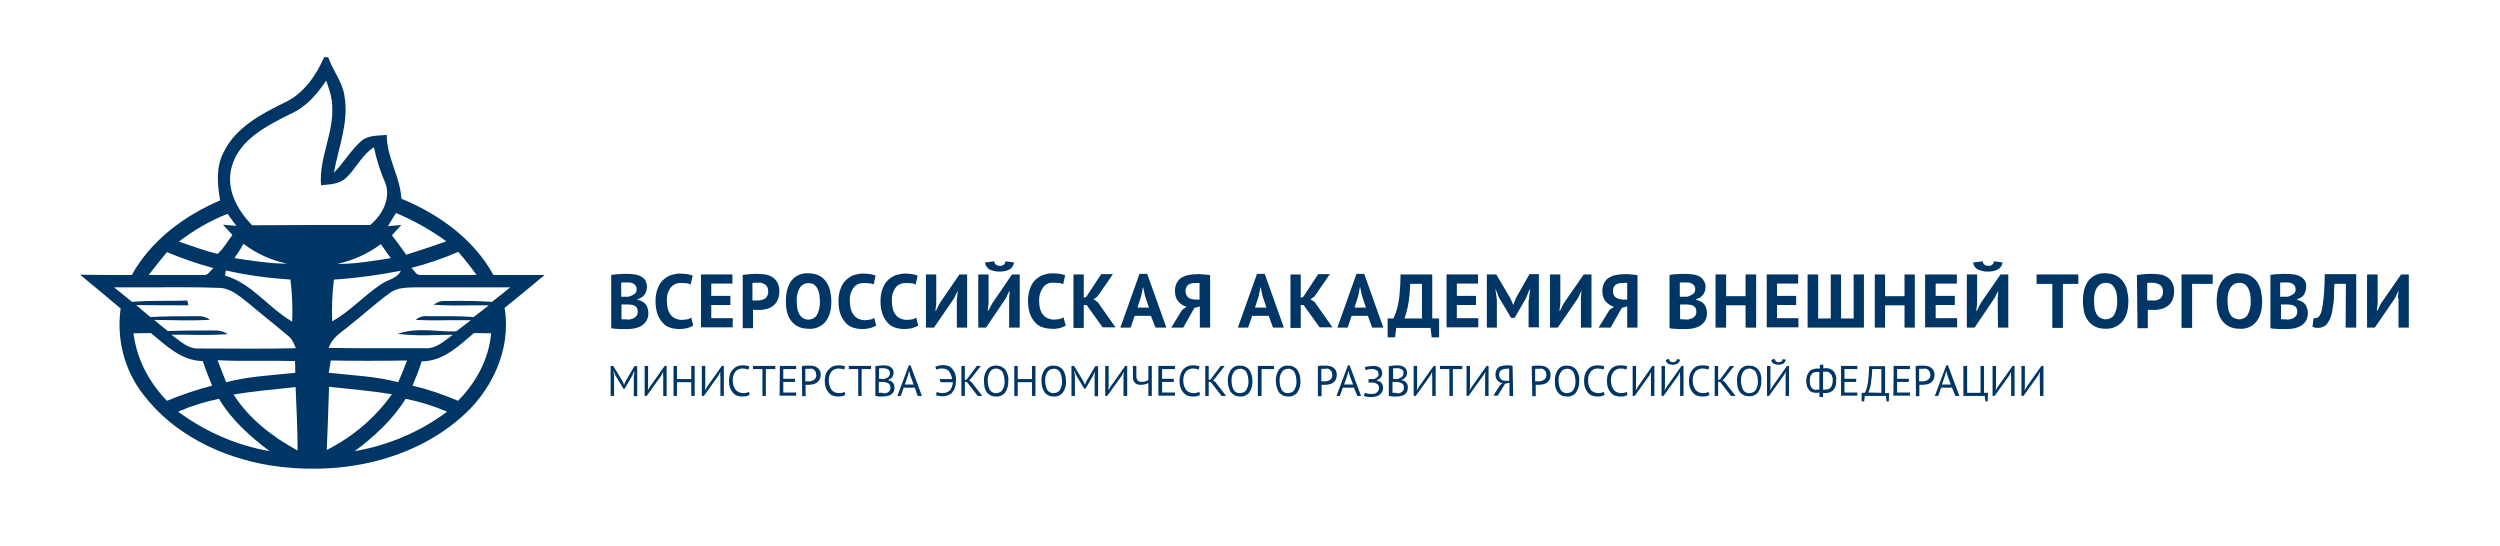 <?xml version="1.0" encoding="UTF-8"?> <!-- Generator: Adobe Illustrator 25.0.0, SVG Export Plug-In . SVG Version: 6.00 Build 0) --> <svg xmlns="http://www.w3.org/2000/svg" xmlns:xlink="http://www.w3.org/1999/xlink" id="Layer_1" x="0px" y="0px" viewBox="0 0 874.5 191" style="enable-background:new 0 0 874.5 191;" xml:space="preserve"> <style type="text/css"> .st0{fill:#003665;} </style> <path class="st0" d="M62.3,144c4.6-2,9.4-3.5,14.3-4.5c4.4,7.4,10.9,13.2,17.7,18.3C82.7,155.8,71.8,151,62.3,144 M141.9,139.5 c5,1,9.8,2.5,14.5,4.5c-9.5,7.1-20.6,11.8-32.3,13.8C130.9,152.7,137.4,146.8,141.9,139.5 M115.1,135.3c7.3,0.8,14.7,1.4,22,2.6 c-5.9,8.3-13.7,14.9-22.8,19.5C114.6,150.1,114.9,142.7,115.1,135.3 M81.7,138c7.2-1.2,14.5-1.8,21.7-2.6c0.3,7.4,0.7,14.8,0.7,22.2 C95.3,152.8,87.1,146.5,81.7,138 M142.4,126.1c-1,2.6-2,5.1-3.1,7.6c-7.9-2.1-16.2-2.4-24.3-3.3c0.2-1.1,0.5-3.2,0.7-4.3 c4.4,0.1,8.7,0.1,13.1,0.1C133.4,126.2,137.9,126.2,142.4,126.1 M76.1,126c5.1,0.3,10.2,0.2,15.3,0.2c3.9,0,7.9,0,11.8,0.1 c0,1.4,0.1,2.8,0.1,4.1c-8.1,0.9-16.3,1.2-24.2,3.3C78.1,131.2,77.1,128.6,76.1,126 M46.7,116.6l6.1-0.1c5.3,4.4,10.7,9.7,18.1,9.8 c1,2.9,2.1,5.7,3.3,8.6c-5.4,1.4-10.7,3.2-15.8,5.3C52.2,133.8,47.8,125.6,46.7,116.6 M144.3,134.9c1.2-2.8,2.3-5.6,3.2-8.5 c7.5,0,13-5.4,18.3-9.9l6,0.1c-0.8,9-5.3,17.3-11.6,23.6C155.1,138,149.8,136.2,144.3,134.9 M115,121.7c1.2-3.8,4.8-5.7,7.6-8.1 c4.6-3.6,8.9-7.6,13.6-11c2.8-2.2,6.5-2,9.8-2.1c5.8,0,11.7,0,17.5,0c5,0,10,0,15,0c-2.1,1.7-4.2,3.4-6.4,5.1 c-5.4-0.4-10.9-0.4-16.4-0.3c-1.5-0.1-2.9,0.4-4,1.3c4.3,0.3,8.6,0.3,12.9,0.2c2.1,0,4.3,0,6.4,0c-1.8,1.4-3.5,2.7-5.3,4.1 c-5.4-0.4-10.7-0.3-16.1-0.3c-1.5-0.2-3.1,0.3-4.2,1.3c4.1,0.2,8.3,0.2,12.4,0.1c2.3,0,4.6,0,6.9,0c-1.7,1.3-3.4,2.6-5.1,3.9 c-2.2,0.1-4.5,0-6.7-0.2c-4.7-0.3-9.4-0.5-13.8,1.1c4.4,0.5,8.9,0.6,13.3,0.4c2,0,4-0.1,6-0.1c-3,2.2-6,5.1-10,4.7h-10 c-3,0-5.9,0-8.9,0C124.7,121.8,119.9,121.8,115,121.7 M54.9,100.5c7.2,0,14.4-0.1,21.6,0.2c4.2,0,7.4,3,10.6,5.5 c4.5,3.8,9.1,7.4,13.6,11.2c1.5,1.1,2.1,2.8,2.8,4.4c-11.2,0.3-22.5,0.1-33.8,0.1c-3.9,0.3-6.8-2.7-9.7-4.8c1.9,0,3.9,0,5.8,0 c4.6,0.1,9.3,0.1,13.9-0.2c-1.5-1-3.2-1.4-5-1.3c-5.3,0-10.7,0-16,0.2l-4.8-3.9c6.5,0.1,13,0.3,19.5,0c-1.1-0.9-2.4-1.3-3.7-1.3 c-5.7,0-11.4,0-17.1,0.3l-5-4.2c6.1,0.1,12.2,0.1,18.3,0.1c-0.1-0.4-0.3-1.3-0.4-1.7c-6.4,0.3-12.9-0.1-19.3,0.5 c-2.1-1.7-4.2-3.4-6.3-5.1c2.3,0,4.5,0,6.8,0C49.5,100.5,52.2,100.5,54.9,100.5 M116.8,97.8c7.9-0.5,15.7-1.6,23.4-3.1 c-1.2,2.8-4.7,3.1-7,4.8c-5.9,3.9-10.7,9.4-17,12.9C116,107.6,116.2,102.7,116.8,97.8 M78.7,96.4c0.1-0.4,0.2-1.3,0.3-1.8 c7.4,1.7,15,2.7,22.6,3.2c0.6,4.9,0.8,9.8,0.6,14.7C93.9,107.7,88.1,99.1,78.7,96.4 M143.9,93.7c5.6-1.4,11.1-3.3,16.4-5.6 c2.3,2.6,4.4,5.3,6.4,8.1c-2.8,0-5.6,0-8.4,0c-3.7,0-7.4,0-11,0h-0.3C145.5,96.2,144.9,94.6,143.9,93.7 M52,96.2 c2.1-2.7,4.2-5.4,6.4-8c5.3,2.2,10.8,4.1,16.3,5.6c-1.2,0.8-1.9,2.7-3.6,2.4c-1.9,0-3.8,0-5.7,0C61,96.2,56.5,96.2,52,96.2 M118,92.3c5.5-1.2,10.7-3.5,15.2-6.9c1.2,1.6,2.3,3.3,3.5,4.9c-5.9,0.9-11.9,2-17.9,2H118 M82,90.3c1.1-1.6,2.2-3.3,3.2-5 c4.5,3.4,9.7,5.8,15.2,6.9H99C93.3,92.1,87.6,91.1,82,90.3 M62.6,84.5c5.2-4,10.9-7.3,17-9.7c1,1.4,2,2.8,3.1,4.2 c-1.2-0.1-3.5-0.3-4.7-0.4c0.8,0.9,2.5,2.7,3.3,3.6c-1.7,2.2-3.1,4.8-5.2,6.6C71.4,87.7,67,86,62.6,84.5 M138.5,74.5 c6.2,2.6,12.1,5.9,17.6,9.9c-4.6,1.7-9.3,3.2-14,4.7c-1.6-2.3-3.3-4.6-5-6.8l3.3-3.6l-4.7,0.4L138.5,74.5 M88.2,78.8 c-5.2-5.3-9.4-12.9-7.1-20.6c2.7-9.5,12.3-14.2,20.4-18.3c5.4-2.3,9.4-6.9,12.6-11.7c1,2.9,2.1,5.9,2.1,9c0.6,9.4-4.7,18.1-3.9,27.6 c3.2-0.3,6.8-0.4,9.1-2.9c3.3-3.3,5.3-7.8,9.4-10.4c0.9,4.4,2.3,8.7,4.1,12.8c1.8,5.4-1.3,11-5.4,14.4c-6.5,0-13,0-19.6,0L88.2,78.8 M113.4,20c-2.9,6.5-7.2,12.8-13.9,15.9c-8.2,4-17,8.7-21.2,17.2c-2.8,5.2-2.3,11.4-1.3,17c-12.6,5.4-24.2,14-30.9,26.1 c-6,0-12.1,0-18.1-0.1c4.7,3.9,9.5,7.8,14.2,11.8c-1.5,10.7,1.3,21.7,8,30.2C60.8,152,77.5,160,94.5,162.8 c22.9,3.6,48.1-0.9,66.1-16.2c11.2-9.3,18.4-24.2,15.9-38.9c4.7-3.8,9.4-7.6,14-11.5c-6,0-11.9,0-17.9,0 c-6.9-12.6-19.1-21.3-32.2-26.7c-0.4-7.8-5.2-14.5-5.1-22.3c-3,0.3-6.5,0-8.9,2.1c-3.7,3.2-6.1,7.6-9.6,11.1 c1.6-8.9,5.3-17.7,3.7-26.8c-0.7-5-4.1-8.9-5.7-13.6L113.4,20z"></path> <path class="st0" d="M226.3,100.3c0,0.5-0.1,0.9-0.2,1.4c-0.1,0.5-0.3,0.9-0.6,1.3c-0.3,0.4-0.6,0.7-1,1c-0.5,0.3-1,0.5-1.5,0.7v0.2 c0.5,0.1,1,0.2,1.5,0.5c0.5,0.2,0.9,0.5,1.2,0.9c0.4,0.4,0.7,0.9,0.8,1.4c0.2,0.6,0.3,1.2,0.3,1.9c0,0.9-0.2,1.7-0.6,2.5 c-0.4,0.7-1,1.3-1.6,1.7c-0.7,0.5-1.5,0.8-2.3,1c-0.9,0.2-1.8,0.3-2.7,0.3h-1.2c-0.5,0-1,0-1.5,0l-1.6-0.1c-0.5,0-1-0.1-1.5-0.2 V96.2c0.3-0.1,0.7-0.1,1.2-0.2s0.9-0.1,1.4-0.1l1.5-0.1h1.6c0.9,0,1.7,0.1,2.5,0.2c0.8,0.1,1.5,0.3,2.2,0.7c0.6,0.3,1.2,0.8,1.6,1.4 C226.1,98.8,226.3,99.6,226.3,100.3z M218.5,103.8h0.9c0.3,0,0.5,0,0.8-0.1c0.6-0.2,1.2-0.5,1.8-0.9c0.5-0.4,0.8-1,0.7-1.7 c0-0.4-0.1-0.8-0.3-1.1c-0.2-0.3-0.4-0.5-0.7-0.7c-0.3-0.2-0.6-0.3-1-0.4c-0.4-0.1-0.8-0.1-1.2-0.1h-1.3c-0.4,0-0.7,0-0.9,0.1v4.9 L218.5,103.8z M219.6,111.8c0.4,0,0.9-0.1,1.3-0.2c0.4-0.1,0.8-0.3,1.1-0.5c0.3-0.2,0.6-0.5,0.8-0.8c0.2-0.4,0.3-0.8,0.3-1.2 c0-0.5-0.1-1-0.3-1.4c-0.2-0.3-0.5-0.6-0.9-0.8c-0.4-0.2-0.8-0.3-1.2-0.3c-0.5-0.1-0.9-0.1-1.4-0.1h-1.9v5.1c0.1,0,0.3,0.1,0.4,0.1 h0.6h0.7L219.6,111.8z"></path> <path class="st0" d="M242.5,113.9c-0.7,0.4-1.4,0.7-2.2,0.9c-0.9,0.2-1.8,0.3-2.7,0.3c-1.1,0-2.2-0.2-3.2-0.5 c-1-0.3-1.9-0.9-2.6-1.7c-0.8-0.9-1.4-1.9-1.8-3c-0.5-1.4-0.7-3-0.7-4.5c0-1.6,0.2-3.1,0.8-4.6c0.4-1.1,1.1-2.2,2-3 c0.8-0.7,1.7-1.3,2.7-1.6c1-0.3,2-0.5,3-0.5c0.9,0,1.8,0.1,2.7,0.2c0.6,0.1,1.2,0.3,1.8,0.5l-0.7,3.1c-0.5-0.2-0.9-0.4-1.4-0.4 c-0.7-0.1-1.3-0.1-2-0.1c-1.4-0.1-2.7,0.5-3.6,1.6c-1,1.4-1.5,3.1-1.3,4.9c0,0.9,0.1,1.8,0.3,2.6c0.2,0.7,0.5,1.4,1,2 c0.4,0.6,1,1,1.6,1.3c0.7,0.3,1.5,0.5,2.2,0.5c0.7,0,1.3-0.1,2-0.2c0.5-0.1,1-0.3,1.4-0.6L242.5,113.9z"></path> <path class="st0" d="M245.2,96h11v3.2h-7.4v4.3h6.7v3.2h-6.7v4.6h7.5v3.2h-11.1V96z"></path> <path class="st0" d="M259.6,96.2c0.7-0.1,1.6-0.2,2.5-0.3c0.9-0.1,1.8-0.1,2.7-0.1c0.9,0,1.9,0.1,2.8,0.2c0.9,0.1,1.7,0.4,2.5,0.9 c0.8,0.5,1.4,1.1,1.8,1.9c0.5,1,0.8,2.1,0.7,3.2c0,1-0.2,2.1-0.6,3c-0.4,0.8-0.9,1.5-1.6,2c-0.7,0.5-1.5,0.9-2.3,1.1 c-0.9,0.2-1.8,0.4-2.7,0.3h-0.4h-0.6h-0.6c-0.1,0-0.3,0-0.4,0v6.4h-3.6V96.2z M265,98.9c-0.4,0-0.7,0-1,0s-0.6,0.1-0.8,0.1v6 l0.3,0.1h0.5h0.8c0.5,0,1,0,1.4-0.1c0.4-0.1,0.9-0.3,1.3-0.5c0.4-0.2,0.7-0.6,0.9-1c0.2-0.5,0.4-1.1,0.3-1.7c0-0.5-0.1-1-0.3-1.4 c-0.2-0.4-0.5-0.7-0.8-0.9c-0.4-0.2-0.8-0.4-1.2-0.5C265.9,98.8,265.5,98.8,265,98.9z"></path> <path class="st0" d="M274.9,105.3c0-3.1,0.7-5.5,2-7.2c1.4-1.7,3.6-2.7,5.9-2.5c1.2,0,2.4,0.2,3.5,0.7c1,0.5,1.8,1.1,2.5,2 c0.7,0.9,1.2,2,1.5,3.1c0.3,1.3,0.5,2.7,0.5,4c0,3.1-0.7,5.5-2.1,7.2c-1.5,1.7-3.6,2.6-5.9,2.4c-1.2,0-2.4-0.2-3.5-0.7 c-1-0.5-1.8-1.1-2.5-2c-0.7-0.9-1.2-2-1.5-3.1C275,108,274.9,106.6,274.9,105.3z M278.7,105.3c0,0.9,0.1,1.7,0.2,2.6 c0.1,0.7,0.4,1.4,0.7,2c0.3,0.6,0.8,1,1.3,1.4c0.6,0.3,1.2,0.5,1.8,0.5c1.2,0,2.3-0.5,3-1.5c0.8-1.5,1.2-3.2,1.1-4.9 c0-0.8-0.1-1.7-0.2-2.5c-0.1-0.7-0.4-1.4-0.7-2c-0.3-0.6-0.7-1-1.2-1.4c-1.7-0.9-3.8-0.5-4.9,1.1C279,102,278.6,103.6,278.7,105.3z"></path> <path class="st0" d="M306.5,113.9c-0.7,0.4-1.4,0.7-2.2,0.9c-0.9,0.2-1.8,0.3-2.7,0.3c-1.1,0-2.2-0.2-3.2-0.5 c-1-0.3-1.9-0.9-2.6-1.7c-0.8-0.9-1.4-1.9-1.8-3c-0.5-1.4-0.7-3-0.7-4.5c0-1.6,0.2-3.1,0.8-4.6c0.4-1.1,1.1-2.2,2-3 c0.8-0.7,1.7-1.3,2.7-1.6c1-0.3,2-0.5,3-0.5c0.9,0,1.8,0.1,2.7,0.2c0.6,0.1,1.2,0.3,1.8,0.5l-0.7,3.1c-0.5-0.2-1-0.4-1.5-0.4 c-0.7-0.1-1.3-0.1-2-0.1c-1.4,0-2.7,0.5-3.5,1.6c-1,1.4-1.5,3.1-1.3,4.9c0,0.9,0.1,1.8,0.3,2.6c0.2,0.7,0.5,1.4,1,2 c0.4,0.6,0.9,1,1.6,1.4c0.7,0.3,1.5,0.5,2.2,0.5c0.7,0,1.3-0.1,2-0.2c0.5-0.1,1-0.3,1.4-0.6L306.5,113.9z"></path> <path class="st0" d="M321.2,113.9c-0.7,0.4-1.4,0.7-2.2,0.9c-0.9,0.2-1.8,0.3-2.7,0.3c-1.1,0-2.2-0.2-3.2-0.5 c-1-0.3-1.9-0.9-2.6-1.7c-0.8-0.9-1.4-1.9-1.8-3c-0.5-1.4-0.7-3-0.7-4.5c0-1.6,0.2-3.1,0.8-4.6c0.4-1.1,1.1-2.2,2-3 c0.8-0.7,1.7-1.3,2.7-1.6c1-0.3,2-0.5,3-0.5c0.9,0,1.8,0.1,2.7,0.2c0.6,0.1,1.2,0.3,1.8,0.5l-0.7,3.1c-0.5-0.2-0.9-0.4-1.5-0.4 c-0.7-0.1-1.3-0.1-2-0.1c-1.4,0-2.7,0.5-3.5,1.6c-1,1.4-1.5,3.1-1.3,4.9c0,0.9,0.1,1.8,0.3,2.6c0.2,0.7,0.5,1.4,1,2 c0.4,0.6,1,1,1.6,1.3c0.7,0.3,1.5,0.5,2.2,0.5c0.7,0,1.3-0.1,2-0.2c0.5-0.1,1-0.3,1.4-0.6L321.2,113.9z"></path> <path class="st0" d="M334.8,104.3l0.2-2.4h-0.1l-1.2,2.5l-7,10.2h-2.8V96h3.6v10.2l-0.3,2.5h0.2l1.3-2.6l6.9-10.1h2.7v18.6h-3.6 V104.3z"></path> <path class="st0" d="M353,104.3l0.2-2.4H353l-1.2,2.5l-6.9,10.2h-2.7V96h3.6v10.2l-0.3,2.5h0.2l1.4-2.6l6.9-10.1h2.7v18.6H353V104.3 z M347.8,91.4c0,0.5,0.3,0.9,0.6,1.2c0.4,0.3,0.9,0.4,1.3,0.4c1.2,0,1.9-0.5,2-1.6l3,0.4c-0.1,1-0.7,1.9-1.5,2.4 c-1,0.6-2.2,0.8-3.4,0.8c-0.7,0-1.3,0-2-0.2c-0.6-0.1-1.1-0.3-1.6-0.5c-0.4-0.2-0.8-0.6-1.1-1c-0.3-0.5-0.5-1-0.5-1.5L347.8,91.4z"></path> <path class="st0" d="M372.8,113.9c-0.7,0.4-1.4,0.7-2.2,0.9c-0.9,0.2-1.8,0.3-2.7,0.2c-1.1,0-2.2-0.2-3.2-0.5 c-1-0.3-1.9-0.9-2.6-1.7c-0.8-0.9-1.4-1.9-1.8-3c-0.5-1.4-0.7-3-0.7-4.5c0-1.6,0.2-3.1,0.8-4.6c0.4-1.1,1.1-2.2,2-3 c0.8-0.7,1.7-1.3,2.7-1.6c1-0.3,2-0.5,3-0.5c0.9,0,1.8,0.1,2.7,0.2c0.6,0.1,1.2,0.3,1.8,0.5l-0.7,3.1c-0.5-0.2-1-0.4-1.5-0.4 c-0.7-0.1-1.3-0.1-2-0.1c-1.4-0.1-2.7,0.5-3.5,1.6c-1,1.4-1.5,3.1-1.4,4.9c0,0.9,0.1,1.8,0.3,2.6c0.2,0.7,0.5,1.4,1,2 c0.4,0.6,1,1,1.6,1.3c0.7,0.3,1.5,0.5,2.2,0.5c0.7,0,1.3-0.1,2-0.2c0.5-0.1,1-0.3,1.4-0.6L372.8,113.9z"></path> <path class="st0" d="M380.1,106.7h-1v8h-3.6V96h3.6v8.2l0.9-0.4l5.2-7.9h4.1l-5.4,7.8l-1.4,1l1.5,1l6.2,8.8h-4.5L380.1,106.7z"></path> <path class="st0" d="M402.6,110.5h-5.7l-1.4,4.1h-3.6l6.7-18.8h2.7l6.7,18.8h-3.8L402.6,110.5z M397.9,107.6h4l-1.4-4.2l-0.6-2.9 h-0.1l-0.6,3L397.9,107.6z"></path> <path class="st0" d="M423.3,114.6h-3.6v-7.4l-1.9,0.5l-3.9,6.9h-4.2l3.8-6.2l1.6-1.1c-0.6-0.1-1.1-0.4-1.6-0.7 c-0.5-0.3-0.9-0.7-1.3-1.1c-0.4-0.5-0.7-1-0.9-1.6c-0.2-0.7-0.3-1.4-0.3-2.1c0-1,0.2-1.9,0.6-2.8c0.4-0.7,0.9-1.4,1.6-1.8 c0.8-0.5,1.6-0.8,2.5-1c1-0.2,2.1-0.3,3.1-0.3h1l1.2,0.1c0.4,0,0.8,0.1,1.2,0.1c0.4,0,0.7,0.1,1.1,0.2L423.3,114.6z M418.3,99 c-0.5,0-0.9,0-1.4,0.1c-0.4,0.1-0.8,0.2-1.1,0.4c-0.3,0.2-0.6,0.5-0.8,0.9c-0.2,0.5-0.3,0.9-0.3,1.4c0,0.5,0.1,1,0.3,1.4 c0.2,0.4,0.4,0.7,0.7,0.9c0.3,0.2,0.7,0.4,1.1,0.5c0.5,0.1,0.9,0.2,1.4,0.2h1.4v-5.8L419,99C418.8,99,418.5,99,418.3,99L418.3,99z"></path> <path class="st0" d="M443.8,110.5H438l-1.4,4.1H433l6.7-18.8h2.7l6.7,18.8h-3.8L443.8,110.5z M439,107.6h4l-1.4-4.2l-0.6-2.9h-0.1 l-0.6,3L439,107.6z"></path> <path class="st0" d="M456,106.7h-1v8h-3.6V96h3.6v8.2l0.9-0.4l5.2-7.9h4.1l-5.4,7.8l-1.4,1l1.5,1l6.2,8.8h-4.5L456,106.7z"></path> <path class="st0" d="M478.5,110.5h-5.7l-1.4,4.1h-3.6l6.7-18.8h2.7l6.7,18.8H480L478.5,110.5z M473.8,107.6h4l-1.4-4.2l-0.6-2.9 h-0.1l-0.6,3L473.8,107.6z"></path> <path class="st0" d="M503.4,118h-2.6l-0.4-3.3h-12L488,118h-2.6v-6.6h2c0.2-0.4,0.4-0.9,0.6-1.3c0.4-0.9,0.6-1.9,0.9-2.9 c0.3-1.5,0.6-3.1,0.7-4.6c0.2-2.2,0.3-4.4,0.3-6.6H501v15.4h2.4L503.4,118z M497.4,111.4V99.3h-4.1c-0.1,2.6-0.3,5.2-0.8,7.7 c-0.3,1.5-0.7,3-1.2,4.4L497.4,111.4z"></path> <path class="st0" d="M506,96h11v3.2h-7.4v4.3h6.7v3.2h-6.7v4.6h7.5v3.2H506V96z"></path> <path class="st0" d="M534.8,105l0.4-3.7H535l-1.2,3l-4,6.9h-1.2l-4.2-7l-1.2-3h-0.1l0.5,3.7v9.7h-3.5V96h3.3l5,8.5l0.9,2.1h0.1 l0.8-2.2l4.8-8.5h3.3v18.6h-3.6V105z"></path> <path class="st0" d="M553,104.3l0.2-2.4h-0.1l-1.2,2.5l-7,10.2h-2.7V96h3.6v10.2l-0.3,2.5h0.2l1.3-2.6l7-10.1h2.7v18.6H553V104.3z"></path> <path class="st0" d="M572.8,114.6h-3.6v-7.4l-1.9,0.5l-3.9,6.9h-4.2l3.8-6.2l1.6-1.1c-0.6-0.1-1.1-0.4-1.6-0.7 c-0.5-0.3-0.9-0.7-1.3-1.1c-0.4-0.5-0.7-1-0.9-1.6c-0.2-0.7-0.3-1.4-0.3-2.1c0-1,0.2-1.9,0.6-2.8c0.4-0.7,0.9-1.4,1.6-1.8 c0.8-0.5,1.6-0.8,2.5-1c1-0.2,2.1-0.3,3.1-0.3h1l1.2,0.1c0.4,0,0.8,0.1,1.2,0.1c0.4,0,0.7,0.1,1.1,0.2L572.8,114.6z M567.8,99 c-0.5,0-0.9,0-1.4,0.1c-0.4,0.1-0.8,0.2-1.1,0.4c-0.3,0.2-0.6,0.5-0.8,0.9c-0.2,0.5-0.3,0.9-0.3,1.4c0,0.5,0.1,1,0.3,1.4 c0.2,0.4,0.4,0.7,0.8,0.9c0.3,0.2,0.7,0.4,1.1,0.5c0.5,0.1,0.9,0.2,1.4,0.2h1.4v-5.8l-0.6-0.1C568.3,99,568,99,567.8,99L567.8,99z"></path> <path class="st0" d="M596.6,100.3c0,0.5-0.1,0.9-0.2,1.4c-0.1,0.5-0.3,0.9-0.6,1.3c-0.3,0.4-0.6,0.7-1,1c-0.5,0.3-1,0.5-1.5,0.7v0.2 c0.5,0.1,1,0.2,1.5,0.5c0.5,0.2,0.9,0.5,1.2,0.9c0.4,0.4,0.6,0.9,0.8,1.4c0.2,0.6,0.3,1.2,0.3,1.9c0,0.9-0.2,1.7-0.6,2.5 c-0.4,0.7-1,1.3-1.6,1.7c-0.7,0.5-1.5,0.8-2.3,1c-0.9,0.2-1.8,0.3-2.7,0.3h-1.2c-0.5,0-1,0-1.5,0l-1.7-0.1c-0.5,0-1-0.1-1.5-0.2 V96.2c0.3-0.1,0.7-0.1,1.2-0.2s0.9-0.1,1.4-0.1l1.5-0.1h1.6c0.9,0,1.7,0.1,2.5,0.2c0.8,0.1,1.5,0.3,2.2,0.7c0.6,0.3,1.2,0.8,1.5,1.4 C596.4,98.8,596.6,99.5,596.6,100.3z M588.8,103.8h0.9c0.3,0,0.5,0,0.8-0.1c0.6-0.2,1.2-0.5,1.8-0.9c0.5-0.4,0.7-1,0.7-1.7 c0-0.4-0.1-0.8-0.3-1.1c-0.2-0.3-0.4-0.5-0.7-0.7c-0.3-0.2-0.6-0.3-1-0.4c-0.4-0.1-0.8-0.1-1.2-0.1h-1.3c-0.4,0-0.7,0-0.9,0.1v4.9 L588.8,103.8z M589.9,111.8c0.4,0,0.9-0.1,1.3-0.2c0.4-0.1,0.8-0.3,1.1-0.5c0.3-0.2,0.6-0.5,0.8-0.8c0.2-0.4,0.3-0.8,0.3-1.2 c0-0.5-0.1-1-0.3-1.4c-0.2-0.3-0.5-0.6-0.9-0.8c-0.4-0.2-0.8-0.3-1.2-0.3c-0.5-0.1-0.9-0.1-1.4-0.1h-1.9v5.1c0.1,0,0.3,0.1,0.4,0.1 h0.6h0.7L589.9,111.8z"></path> <path class="st0" d="M610.6,106.8h-6.8v7.8h-3.7V96h3.7v7.6h6.8V96h3.7v18.6h-3.7V106.8z"></path> <path class="st0" d="M618,96h11v3.2h-7.4v4.3h6.7v3.2h-6.7v4.6h7.5v3.2H618V96z"></path> <path class="st0" d="M632.3,114.6V96h3.7v15.4h4.4V96h3.6v15.4h4.4V96h3.6v18.6H632.3z"></path> <path class="st0" d="M666.2,106.8h-6.8v7.8h-3.6V96h3.6v7.6h6.8V96h3.6v18.6h-3.6V106.8z"></path> <path class="st0" d="M673.5,96h11v3.2h-7.4v4.3h6.7v3.2h-6.7v4.6h7.5v3.2h-11.2V96z"></path> <path class="st0" d="M698.8,104.3l0.2-2.4h-0.1l-1.3,2.5l-6.9,10.2h-2.7V96h3.6v10.2l-0.3,2.5h0.2l1.3-2.6l7-10.1h2.7v18.6h-3.6 L698.8,104.3z M693.6,91.4c0,0.5,0.2,0.9,0.6,1.2c0.4,0.3,0.9,0.4,1.3,0.4c1.2,0,1.8-0.5,2-1.6l3,0.4c-0.1,1-0.7,1.9-1.6,2.4 c-1,0.6-2.2,0.8-3.4,0.8c-0.7,0-1.3,0-2-0.2c-0.6-0.1-1.1-0.3-1.6-0.5c-1-0.5-1.6-1.4-1.7-2.5L693.6,91.4z"></path> <path class="st0" d="M727,99.3h-5.4v15.4h-3.7V99.3h-5.5V96H727V99.3z"></path> <path class="st0" d="M728.6,105.3c0-3.1,0.7-5.5,2-7.2c1.4-1.7,3.6-2.7,5.9-2.5c1.2,0,2.4,0.2,3.5,0.7c1,0.5,1.8,1.1,2.5,2 c0.7,0.9,1.2,1.9,1.5,3c0.3,1.3,0.5,2.7,0.5,4c0,3.1-0.7,5.5-2.1,7.2c-1.5,1.7-3.6,2.6-5.9,2.5c-1.2,0-2.4-0.2-3.5-0.7 c-1-0.5-1.8-1.1-2.5-2c-0.7-0.9-1.2-2-1.5-3.1C728.8,108,728.6,106.6,728.6,105.3z M732.5,105.3c0,0.9,0.1,1.7,0.2,2.6 c0.1,0.7,0.4,1.4,0.7,2c0.3,0.5,0.7,1,1.3,1.3c0.6,0.3,1.2,0.5,1.8,0.5c1.2,0,2.3-0.5,3-1.5c0.8-1.5,1.2-3.2,1.1-4.9 c0-0.8-0.1-1.7-0.2-2.5c-0.1-0.7-0.4-1.4-0.7-2c-0.3-0.6-0.7-1-1.2-1.4c-1.7-0.9-3.8-0.5-4.9,1.1 C732.7,101.9,732.4,103.6,732.5,105.3L732.5,105.3z"></path> <path class="st0" d="M747.5,96.2c0.7-0.1,1.6-0.2,2.5-0.3c0.9-0.1,1.8-0.1,2.7-0.1c0.9,0,1.9,0.1,2.8,0.2c0.9,0.1,1.7,0.4,2.5,0.9 c0.8,0.5,1.4,1.1,1.8,1.9c0.5,1,0.8,2.1,0.7,3.2c0,1-0.2,2.1-0.6,3c-0.4,0.8-0.9,1.5-1.6,2c-0.7,0.5-1.5,0.9-2.3,1.1 c-0.9,0.2-1.8,0.4-2.7,0.3h-0.4h-0.6h-0.6c-0.1,0-0.3,0-0.4,0v6.4h-3.6L747.5,96.2z M752.9,98.9c-0.4,0-0.7,0-1,0s-0.6,0.1-0.8,0.1 v6l0.3,0.1h0.5h0.8c0.5,0,0.9,0,1.4,0c0.4-0.1,0.9-0.3,1.3-0.5c0.4-0.2,0.7-0.6,0.9-1c0.2-0.5,0.4-1.1,0.3-1.7c0-0.5-0.1-1-0.3-1.4 c-0.2-0.4-0.5-0.7-0.8-0.9c-0.4-0.2-0.8-0.4-1.2-0.5C753.8,98.9,753.3,98.9,752.9,98.9z"></path> <path class="st0" d="M774,99.3h-7.2v15.4h-3.7V96H774V99.3z"></path> <path class="st0" d="M775.4,105.3c0-3.1,0.7-5.5,2-7.2c1.4-1.7,3.6-2.7,5.9-2.5c1.2,0,2.4,0.2,3.5,0.7c1,0.5,1.8,1.1,2.5,2 c0.7,0.9,1.2,2,1.5,3.1c0.3,1.3,0.5,2.7,0.5,4c0,3.1-0.7,5.5-2.1,7.2c-1.4,1.7-3.6,2.6-5.8,2.4c-1.2,0-2.4-0.2-3.5-0.7 c-1-0.5-1.8-1.1-2.5-2c-0.7-0.9-1.2-2-1.5-3.1C775.5,108,775.4,106.6,775.4,105.3z M779.2,105.3c0,0.9,0.1,1.7,0.2,2.6 c0.1,0.7,0.4,1.4,0.7,2c0.3,0.5,0.7,1,1.3,1.3c0.6,0.3,1.2,0.5,1.8,0.5c1.2,0,2.3-0.5,3-1.5c0.8-1.5,1.2-3.2,1.1-4.9 c0-0.8-0.1-1.7-0.2-2.5c-0.1-0.7-0.4-1.4-0.7-2c-0.3-0.6-0.7-1-1.2-1.4c-1.7-0.9-3.8-0.5-4.9,1.1 C779.4,101.9,779.1,103.6,779.2,105.3z"></path> <path class="st0" d="M806.7,100.3c0,0.5-0.1,0.9-0.2,1.4c-0.1,0.5-0.3,0.9-0.5,1.3c-0.3,0.4-0.6,0.7-1,1c-0.5,0.3-1,0.5-1.5,0.7v0.2 c0.5,0.1,1,0.2,1.5,0.5c0.5,0.2,0.9,0.5,1.2,0.9c0.4,0.4,0.6,0.9,0.8,1.4c0.2,0.6,0.3,1.2,0.3,1.9c0,0.9-0.2,1.7-0.6,2.5 c-0.4,0.7-1,1.3-1.6,1.7c-0.7,0.5-1.5,0.8-2.3,1c-0.9,0.2-1.8,0.3-2.7,0.3h-1.2c-0.5,0-1,0-1.5,0l-1.7-0.1c-0.5,0-1-0.1-1.5-0.2 V96.2c0.3-0.1,0.7-0.1,1.2-0.2s0.9-0.1,1.4-0.1l1.5-0.1h1.6c0.9,0,1.7,0.1,2.5,0.2c0.8,0.1,1.5,0.3,2.2,0.7c0.6,0.3,1.2,0.8,1.6,1.4 C806.6,98.8,806.8,99.6,806.7,100.3z M798.9,103.8h0.9c0.3,0,0.5,0,0.8-0.1c0.6-0.2,1.2-0.5,1.7-0.9c0.5-0.4,0.8-1,0.7-1.7 c0-0.4-0.1-0.8-0.3-1.1c-0.2-0.3-0.4-0.5-0.7-0.7c-0.3-0.2-0.6-0.3-1-0.4c-0.4-0.1-0.8-0.1-1.2-0.1h-1.3c-0.4,0-0.7,0-0.9,0.1v4.9 L798.9,103.8z M800.1,111.8c0.4,0,0.8-0.1,1.3-0.2c0.4-0.1,0.8-0.3,1.1-0.5c0.3-0.2,0.6-0.5,0.8-0.8c0.2-0.4,0.3-0.8,0.3-1.2 c0-0.5-0.1-1-0.3-1.4c-0.2-0.3-0.5-0.6-0.9-0.8c-0.4-0.2-0.8-0.3-1.2-0.3c-0.5-0.1-0.9-0.1-1.4-0.1h-1.9v5.1c0.1,0,0.3,0.1,0.4,0.1 h0.6h0.7L800.1,111.8z"></path> <path class="st0" d="M820.6,99.3h-4c-0.1,1.7-0.2,3.2-0.2,4.6s-0.2,2.6-0.4,3.7c-0.1,1-0.3,2-0.6,2.9c-0.2,0.8-0.6,1.5-1,2.2 c-0.2,0.4-0.5,0.7-0.8,1c-0.3,0.3-0.6,0.5-1,0.6c-0.3,0.2-0.7,0.3-1,0.3c-0.3,0.1-0.6,0.1-0.9,0.1c-0.3,0-0.7,0-1-0.1 c-0.3-0.1-0.6-0.2-0.8-0.3l0.4-3.1l0.3,0.1c0.1,0,0.2,0,0.3,0c0.3,0,0.6-0.1,0.8-0.2c0.3-0.2,0.5-0.4,0.7-0.7 c0.3-0.5,0.6-1.1,0.7-1.7c0.2-1,0.4-1.9,0.5-2.9c0.2-1.2,0.3-2.6,0.4-4.2s0.2-3.5,0.2-5.7h11v18.7h-3.7L820.6,99.3z"></path> <path class="st0" d="M838.8,104.3l0.2-2.4h-0.1l-1.2,2.5l-7,10.2h-2.7V96h3.7v10.2l-0.3,2.5h0.2l1.3-2.6l7-10.1h2.7v18.6h-3.6V104.3 z"></path> <path class="st0" d="M221.8,131.5l0.1-1.6h-0.1l-0.6,1.4l-2.7,4.7h-0.4l-2.9-4.8l-0.5-1.4h-0.1l0.2,1.6v7.1h-1.2V128h0.9l3.3,5.4 l0.5,1.2l0,0l0.5-1.2l3.1-5.3h1v10.5h-1.2V131.5z"></path> <path class="st0" d="M231.9,131.4l0.1-1.2h-0.1l-0.6,1.2l-5.1,7.1h-0.7V128h1.2v7.2l-0.1,1.2h0.1l0.7-1.2l5.1-7.2h0.7v10.5h-1.2 V131.4z"></path> <path class="st0" d="M241.8,133.7h-5v4.8h-1.2V128h1.2v4.6h5V128h1.2v10.5h-1.2V133.7z"></path> <path class="st0" d="M251.9,131.4l0.1-1.2h-0.1l-0.6,1.2l-5.1,7.1h-0.7V128h1.2v7.2l-0.1,1.2h0.1l0.7-1.2l5.1-7.2h0.7v10.5h-1.2 V131.4z"></path> <path class="st0" d="M262.2,138.1c-0.3,0.2-0.7,0.4-1.1,0.5c-0.5,0.1-1,0.1-1.5,0.1c-0.6,0-1.2-0.1-1.8-0.3c-0.6-0.2-1-0.6-1.4-1 c-0.4-0.5-0.8-1.1-1-1.7c-0.3-0.8-0.4-1.6-0.4-2.4c0-0.8,0.1-1.7,0.4-2.5c0.2-0.6,0.6-1.2,1.1-1.7c0.4-0.4,0.9-0.8,1.5-1 c0.5-0.2,1.1-0.3,1.6-0.3c0.5,0,1,0,1.5,0.1c0.3,0.1,0.7,0.1,1,0.3l-0.3,1.1c-0.7-0.3-1.4-0.4-2.1-0.4c-0.4,0-0.8,0.1-1.2,0.2 c-0.4,0.2-0.8,0.4-1.1,0.7c-0.3,0.4-0.6,0.8-0.8,1.3c-0.2,0.6-0.3,1.3-0.3,2c0,0.6,0.1,1.3,0.3,1.9c0.2,0.5,0.4,1,0.8,1.4 c0.3,0.4,0.7,0.6,1.1,0.8c0.4,0.2,0.9,0.3,1.4,0.3c0.4,0,0.8,0,1.2-0.1c0.3-0.1,0.6-0.2,0.9-0.3L262.2,138.1z"></path> <path class="st0" d="M271.2,129.1h-3.3v9.4h-1.2v-9.4h-3.3V128h7.8V129.1z"></path> <path class="st0" d="M272.8,128h5.7v1.1H274v3.4h4.1v1.1H274v3.7h4.5v1.1h-5.8L272.8,128z"></path> <path class="st0" d="M280.5,128.1c0.4-0.1,0.8-0.2,1.2-0.2c0.4,0,0.9,0,1.3,0c0.5,0,0.9,0,1.4,0.1c0.5,0.1,0.9,0.2,1.3,0.5 c0.4,0.2,0.7,0.6,1,1c0.3,0.5,0.4,1,0.4,1.6c0,0.6-0.1,1.1-0.4,1.6c-0.2,0.4-0.5,0.8-0.9,1.1c-0.4,0.3-0.8,0.5-1.3,0.6 c-0.5,0.1-1,0.2-1.5,0.2h-0.6H282h-0.2v4h-1.2L280.5,128.1z M283.1,129h-0.8c-0.2,0-0.4,0-0.6,0.1v4.3c0.1,0,0.2,0,0.2,0h0.9 c0.3,0,0.7,0,1-0.1c0.3-0.1,0.6-0.2,0.9-0.4c0.3-0.2,0.5-0.4,0.6-0.7c0.2-0.4,0.3-0.8,0.2-1.2c0-0.3-0.1-0.7-0.2-1 c-0.2-0.3-0.4-0.5-0.6-0.7c-0.3-0.2-0.6-0.3-0.9-0.4C283.7,129,283.4,129,283.1,129L283.1,129z"></path> <path class="st0" d="M295.7,138.1c-0.3,0.2-0.7,0.4-1.1,0.5c-0.5,0.1-1,0.1-1.5,0.1c-0.6,0-1.2-0.1-1.8-0.3c-0.6-0.2-1-0.6-1.4-1 c-0.4-0.5-0.8-1.1-1-1.7c-0.3-0.8-0.4-1.6-0.4-2.4c0-0.8,0.1-1.7,0.4-2.5c0.2-0.6,0.6-1.2,1.1-1.7c0.4-0.4,0.9-0.8,1.5-1 c0.5-0.2,1.1-0.3,1.6-0.3c0.5,0,1,0,1.5,0.1c0.3,0.1,0.7,0.1,1,0.3l-0.3,1.1c-0.6-0.3-1.3-0.4-2-0.4c-0.4,0-0.8,0.1-1.2,0.2 c-0.4,0.2-0.8,0.4-1.1,0.7c-0.3,0.4-0.6,0.8-0.8,1.3c-0.2,0.6-0.3,1.3-0.3,2c0,0.6,0.1,1.3,0.3,1.9c0.2,0.5,0.4,1,0.7,1.4 c0.3,0.4,0.7,0.6,1.1,0.8c0.4,0.2,0.9,0.3,1.4,0.3c0.4,0,0.8,0,1.2-0.1c0.3-0.1,0.6-0.2,0.8-0.3L295.7,138.1z"></path> <path class="st0" d="M304.7,129.1h-3.3v9.4h-1.2v-9.4h-3.3V128h7.8L304.7,129.1z"></path> <path class="st0" d="M312.6,130.4c0,0.5-0.2,1.1-0.5,1.5c-0.2,0.2-0.4,0.4-0.6,0.6c-0.3,0.2-0.6,0.3-0.9,0.4v0.1 c0.3,0,0.6,0.1,0.9,0.2c0.3,0.1,0.5,0.3,0.7,0.5c0.2,0.2,0.4,0.5,0.5,0.8c0.1,0.3,0.2,0.7,0.2,1.1c0,0.5-0.1,1-0.3,1.4 c-0.2,0.4-0.5,0.7-0.9,1c-0.4,0.3-0.8,0.4-1.3,0.5c-0.5,0.1-1,0.2-1.4,0.2h-0.6c-0.2,0-0.5,0-0.7,0s-0.5,0-0.8-0.1 c-0.2,0-0.4-0.1-0.7-0.1v-10.4c0.4-0.1,0.8-0.1,1.3-0.2c0.5,0,1-0.1,1.6-0.1c0.4,0,0.8,0,1.2,0.1c0.4,0.1,0.8,0.2,1.1,0.4 C312.2,128.8,312.6,129.5,312.6,130.4L312.6,130.4z M308.3,132.6h0.6c0.2,0,0.4,0,0.6-0.1c0.2-0.1,0.5-0.2,0.7-0.3 c0.2-0.1,0.4-0.2,0.6-0.4c0.2-0.2,0.3-0.3,0.4-0.6c0.1-0.2,0.1-0.4,0.1-0.7c0-0.3-0.1-0.6-0.2-0.8c-0.1-0.2-0.3-0.4-0.5-0.5 c-0.2-0.1-0.5-0.2-0.7-0.3c-0.3,0-0.6-0.1-0.9-0.1c-0.3,0-0.6,0-0.9,0c-0.2,0-0.4,0-0.6,0.1v3.6H308.3z M309.1,137.6 c0.3,0,0.6,0,0.9-0.1c0.3-0.1,0.6-0.2,0.8-0.4c0.2-0.2,0.4-0.4,0.5-0.6c0.1-0.3,0.2-0.6,0.2-0.9c0-0.7-0.3-1.3-0.9-1.6 c-0.3-0.1-0.6-0.2-0.9-0.3c-0.3-0.1-0.7-0.1-1-0.1h-1.3v3.8c0.1,0,0.2,0,0.3,0h0.4h0.5L309.1,137.6z"></path> <path class="st0" d="M320,135.6h-3.9l-1,2.9h-1.2l4-10.7h0.6l4,10.7H321L320,135.6z M316.5,134.5h3.1l-1.2-3.2l-0.4-1.6l0,0 l-0.4,1.6L316.5,134.5z"></path> <path class="st0" d="M328.7,132.6h4.3c0-0.6-0.2-1.1-0.4-1.6c-0.2-0.4-0.4-0.8-0.7-1.2c-0.3-0.3-0.6-0.5-1-0.7 c-0.4-0.1-0.8-0.2-1.3-0.2c-0.4,0-0.8,0-1.2,0.1c-0.3,0.1-0.6,0.2-0.9,0.3l-0.3-1c0.4-0.2,0.8-0.3,1.2-0.4c0.5-0.1,1-0.2,1.5-0.2 c0.6,0,1.2,0.1,1.8,0.3c0.6,0.2,1,0.6,1.4,1c0.4,0.5,0.8,1.1,1,1.7c0.2,0.8,0.4,1.6,0.3,2.5c0,0.9-0.1,1.7-0.4,2.5 c-0.2,0.6-0.6,1.2-1,1.7c-0.4,0.4-1,0.7-1.5,0.9c-0.6,0.2-1.2,0.3-1.8,0.3c-0.4,0-0.9,0-1.3-0.1c-0.3-0.1-0.7-0.1-1-0.3l0.3-1.1 c0.3,0.1,0.6,0.2,0.9,0.3c0.4,0.1,0.8,0.1,1.2,0.1c0.4,0,0.8-0.1,1.2-0.2c0.4-0.1,0.8-0.4,1.1-0.6c0.4-0.3,0.6-0.8,0.8-1.2 c0.2-0.6,0.4-1.2,0.4-1.8h-4.3L328.7,132.6z"></path> <path class="st0" d="M338.2,133.6h-0.7v4.9h-1.2V128h1.2v4.9l0.7-0.2l3.5-4.7h1.4l-3.5,4.5L339,133l0.8,0.6l3.8,4.9H342L338.2,133.6 z"></path> <path class="st0" d="M344.2,133.3c-0.1-1.4,0.3-2.8,1.1-4c0.8-1,1.9-1.5,3.2-1.4c0.7,0,1.3,0.1,1.9,0.4c0.5,0.3,1,0.6,1.3,1.1 c0.4,0.5,0.6,1.1,0.8,1.7c0.2,0.7,0.3,1.5,0.2,2.2c0.1,1.4-0.3,2.8-1.1,4c-0.8,1-2,1.5-3.2,1.4c-0.7,0-1.3-0.1-1.9-0.4 c-0.5-0.3-1-0.6-1.3-1.1c-0.4-0.5-0.6-1.1-0.8-1.7C344.3,134.8,344.2,134,344.2,133.3z M345.5,133.3c0,0.6,0.1,1.1,0.2,1.6 c0.1,0.5,0.3,1,0.5,1.4c0.2,0.4,0.5,0.7,0.9,0.9c0.4,0.2,0.9,0.4,1.3,0.3c0.8,0,1.7-0.3,2.2-1c0.6-1,0.9-2.1,0.8-3.3 c0-0.6-0.1-1.1-0.2-1.6c-0.1-0.5-0.3-1-0.5-1.4c-0.2-0.4-0.6-0.7-0.9-0.9c-1.2-0.7-2.7-0.4-3.5,0.7 C345.7,131,345.4,132.1,345.5,133.3L345.5,133.3z"></path> <path class="st0" d="M361,133.7h-5v4.8h-1.2V128h1.2v4.6h5V128h1.2v10.5H361L361,133.7z"></path> <path class="st0" d="M364.3,133.3c-0.1-1.4,0.3-2.8,1.1-4c0.8-1,1.9-1.5,3.2-1.4c0.7,0,1.3,0.1,1.9,0.4c0.5,0.3,1,0.6,1.3,1.1 c0.4,0.5,0.6,1.1,0.8,1.7c0.2,0.7,0.3,1.5,0.3,2.2c0.1,1.4-0.3,2.8-1.1,4c-0.8,1-2,1.5-3.2,1.4c-0.7,0-1.3-0.1-1.9-0.4 c-0.5-0.3-1-0.6-1.3-1.1c-0.4-0.5-0.6-1.1-0.8-1.7C364.4,134.8,364.3,134,364.3,133.3z M365.6,133.3c0,0.6,0.1,1.1,0.2,1.6 c0.1,0.5,0.3,1,0.5,1.4c0.2,0.4,0.5,0.7,0.9,0.9c0.4,0.2,0.9,0.4,1.3,0.3c0.8,0,1.7-0.3,2.2-1c0.6-1,0.9-2.1,0.8-3.3 c0-0.6-0.1-1.1-0.2-1.6c-0.1-0.5-0.3-1-0.5-1.4c-0.2-0.4-0.6-0.7-0.9-0.9c-0.4-0.2-0.9-0.4-1.3-0.3c-0.9,0-1.7,0.4-2.2,1.1 C365.8,131,365.5,132.1,365.6,133.3L365.6,133.3z"></path> <path class="st0" d="M382.9,131.5l0.1-1.6H383l-0.6,1.4l-2.7,4.7h-0.4l-2.9-4.8l-0.5-1.4h-0.1l0.2,1.6v7.1h-1.2V128h0.9l3.3,5.4 l0.5,1.2l0,0l0.5-1.2l3.1-5.3h1v10.5h-1.2L382.9,131.5z"></path> <path class="st0" d="M393,131.4l0.1-1.2H393l-0.6,1.2l-5.1,7.1h-0.7V128h1.2v7.2l-0.1,1.2h0.1l0.7-1.2l5.1-7.2h0.7v10.5H393V131.4z"></path> <path class="st0" d="M397.5,128v3.5c0,1.4,0.6,2.1,1.9,2.1c0.4,0,0.9-0.1,1.3-0.2c0.4-0.1,0.7-0.3,1-0.5V128h1.2v10.5h-1.2V134 c-0.3,0.2-0.7,0.3-1.1,0.4c-0.5,0.2-1,0.2-1.5,0.2c-0.4,0-0.8,0-1.1-0.1c-0.7-0.2-1.3-0.7-1.5-1.4c-0.2-0.5-0.2-0.9-0.2-1.4V128 H397.5z"></path> <path class="st0" d="M405.3,128h5.7v1.1h-4.5v3.4h4.1v1.1h-4.1v3.7h4.5v1.1h-5.8V128z"></path> <path class="st0" d="M419.8,138.1c-0.3,0.2-0.7,0.4-1.1,0.5c-0.5,0.1-1,0.1-1.5,0.1c-0.6,0-1.2-0.1-1.8-0.3c-0.6-0.2-1-0.6-1.4-1 c-0.4-0.5-0.8-1.1-1-1.7c-0.3-0.8-0.4-1.6-0.4-2.4c0-0.8,0.1-1.7,0.4-2.5c0.2-0.6,0.6-1.2,1-1.7c0.4-0.4,0.9-0.8,1.5-1 c0.5-0.2,1.1-0.3,1.6-0.3c0.5,0,1,0,1.5,0.1c0.3,0.1,0.7,0.1,1,0.3l-0.3,1.1c-0.6-0.3-1.3-0.4-2-0.4c-0.4,0-0.8,0.1-1.2,0.2 c-0.4,0.2-0.8,0.4-1.1,0.7c-0.3,0.4-0.6,0.8-0.8,1.3c-0.2,0.6-0.3,1.3-0.3,2c0,0.6,0.1,1.3,0.3,1.9c0.2,0.5,0.4,1,0.7,1.4 c0.3,0.4,0.7,0.6,1.1,0.8c0.4,0.2,0.9,0.3,1.4,0.3c0.4,0,0.8,0,1.2-0.1c0.3-0.1,0.6-0.2,0.9-0.3L419.8,138.1z"></path> <path class="st0" d="M423.5,133.6h-0.7v4.9h-1.2V128h1.2v4.9l0.7-0.2l3.5-4.7h1.4l-3.5,4.5l-0.6,0.5l0.8,0.6l3.8,4.9h-1.6 L423.5,133.6z"></path> <path class="st0" d="M429.5,133.3c-0.1-1.4,0.3-2.8,1.1-4c0.8-1,1.9-1.5,3.2-1.4c0.7,0,1.3,0.1,1.9,0.4c0.5,0.3,1,0.6,1.3,1.1 c0.4,0.5,0.6,1.1,0.8,1.7c0.2,0.7,0.3,1.5,0.3,2.2c0.1,1.4-0.3,2.8-1.1,4c-0.8,1-2,1.5-3.2,1.4c-0.7,0-1.3-0.1-1.9-0.4 c-0.5-0.3-1-0.6-1.3-1.1c-0.4-0.5-0.6-1.1-0.8-1.7C429.6,134.8,429.5,134,429.5,133.3z M430.8,133.3c0,0.6,0.1,1.1,0.2,1.6 c0.1,0.5,0.3,1,0.5,1.4c0.2,0.4,0.5,0.7,0.9,0.9c0.4,0.2,0.9,0.4,1.3,0.3c0.8,0,1.7-0.3,2.2-1c0.6-1,0.9-2.1,0.8-3.3 c0-0.6-0.1-1.1-0.2-1.6c-0.1-0.5-0.3-1-0.5-1.4c-0.2-0.4-0.6-0.7-0.9-0.9c-0.4-0.2-0.9-0.4-1.3-0.3c-0.9,0-1.7,0.4-2.2,1.1 C431,131,430.7,132.1,430.8,133.3L430.8,133.3z"></path> <path class="st0" d="M445.7,129.1h-4.4v9.4H440V128h5.6L445.7,129.1z"></path> <path class="st0" d="M446.3,133.3c-0.1-1.4,0.3-2.8,1.1-4c0.8-1,1.9-1.5,3.2-1.4c0.7,0,1.3,0.1,1.9,0.4c0.5,0.3,1,0.6,1.3,1.1 c0.4,0.5,0.6,1.1,0.8,1.7c0.2,0.7,0.3,1.5,0.3,2.2c0.1,1.4-0.3,2.8-1.1,4c-0.8,1-2,1.5-3.2,1.4c-0.7,0-1.3-0.1-1.9-0.4 c-0.5-0.3-1-0.6-1.3-1.1c-0.4-0.5-0.6-1.1-0.8-1.7C446.4,134.8,446.3,134,446.3,133.3z M447.6,133.3c0,0.6,0.1,1.1,0.2,1.6 c0.1,0.5,0.3,1,0.5,1.4c0.2,0.4,0.5,0.7,0.9,0.9c0.4,0.2,0.9,0.4,1.3,0.3c0.8,0,1.7-0.3,2.2-1c0.6-1,0.9-2.1,0.8-3.3 c0-0.6-0.1-1.1-0.2-1.6c-0.1-0.5-0.3-1-0.5-1.4c-0.2-0.4-0.6-0.7-0.9-0.9c-0.4-0.2-0.9-0.4-1.3-0.3c-0.9,0-1.7,0.4-2.2,1.1 C447.8,131,447.5,132.1,447.6,133.3z"></path> <path class="st0" d="M461,128.1c0.4-0.1,0.8-0.2,1.2-0.2c0.4,0,0.9,0,1.3,0c0.5,0,0.9,0,1.4,0.1c0.5,0.1,0.9,0.2,1.3,0.5 c0.4,0.2,0.8,0.6,1,1c0.3,0.5,0.4,1,0.4,1.6c0,0.6-0.1,1.1-0.3,1.6c-0.2,0.4-0.5,0.8-0.9,1.1c-0.4,0.3-0.8,0.5-1.3,0.6 c-0.5,0.1-1,0.2-1.5,0.2h-0.6h-0.4h-0.3v4H461V128.1z M463.6,129h-0.8c-0.2,0-0.4,0-0.6,0.1v4.3c0.1,0,0.2,0,0.2,0h0.9 c0.3,0,0.7,0,1-0.1c0.3-0.1,0.6-0.2,0.9-0.4c0.3-0.2,0.5-0.4,0.6-0.7c0.2-0.4,0.3-0.8,0.2-1.2c0-0.3-0.1-0.7-0.2-1 c-0.2-0.3-0.4-0.5-0.6-0.7c-0.3-0.2-0.6-0.3-0.9-0.4C464.2,129,463.9,129,463.6,129L463.6,129z"></path> <path class="st0" d="M473.6,135.6h-3.9l-1,2.9h-1.2l4-10.7h0.6l4,10.7h-1.3L473.6,135.6z M470.2,134.5h3.1l-1.2-3.2l-0.4-1.6l0,0 l-0.4,1.6L470.2,134.5z"></path> <path class="st0" d="M478.7,133.6v-1h0.6h0.4h0.4c0.1,0,0.2,0,0.3,0c0.3,0,0.5-0.1,0.7-0.2c0.2-0.1,0.4-0.2,0.6-0.4 c0.2-0.1,0.3-0.3,0.4-0.5c0.1-0.2,0.2-0.4,0.1-0.7c0-0.3-0.1-0.6-0.2-0.8c-0.1-0.2-0.3-0.4-0.5-0.5c-0.2-0.1-0.4-0.2-0.7-0.3 c-0.3-0.1-0.5-0.1-0.8-0.1c-0.5,0-0.9,0-1.4,0.1c-0.3,0.1-0.6,0.2-0.9,0.3l-0.3-1c0.3-0.2,0.7-0.3,1.1-0.3c0.6-0.1,1.2-0.2,1.8-0.2 c0.4,0,0.8,0,1.2,0.1c0.4,0.1,0.7,0.2,1,0.4c0.3,0.2,0.6,0.5,0.7,0.8c0.4,0.9,0.4,1.9-0.2,2.7c-0.4,0.5-0.9,0.8-1.5,1v0.1 c0.6,0.1,1.2,0.3,1.7,0.8c0.4,0.5,0.6,1.1,0.6,1.7c0,1-0.4,1.9-1.2,2.5c-0.4,0.3-0.8,0.5-1.3,0.6c-0.5,0.1-1,0.2-1.5,0.2 c-0.5,0-1.1,0-1.6-0.1c-0.4-0.1-0.7-0.1-1.1-0.3l0.3-1.1c0.3,0.1,0.7,0.2,1,0.3c0.5,0.1,1,0.1,1.5,0.1c0.3,0,0.6,0,0.9-0.1 c0.3-0.1,0.6-0.2,0.8-0.4c0.2-0.2,0.4-0.4,0.6-0.7c0.1-0.3,0.2-0.6,0.2-0.9c0-0.5-0.2-1.1-0.7-1.4c-0.5-0.3-1.1-0.5-1.7-0.5h-0.3 h-1.1L478.7,133.6z"></path> <path class="st0" d="M492.2,130.4c0,0.5-0.2,1.1-0.5,1.5c-0.2,0.2-0.4,0.4-0.6,0.6c-0.3,0.2-0.6,0.3-0.9,0.4v0.1 c0.3,0,0.6,0.1,0.9,0.2c0.3,0.1,0.5,0.3,0.7,0.5c0.2,0.2,0.4,0.5,0.5,0.8c0.3,0.8,0.2,1.7-0.1,2.5c-0.2,0.4-0.5,0.7-0.9,1 c-0.4,0.3-0.8,0.4-1.2,0.5c-0.5,0.1-1,0.2-1.4,0.2H488c-0.2,0-0.5,0-0.7,0s-0.5,0-0.8-0.1c-0.2,0-0.4-0.1-0.7-0.1v-10.4 c0.4-0.1,0.8-0.1,1.3-0.2c0.5,0,1-0.1,1.6-0.1c0.4,0,0.8,0,1.2,0.1c0.4,0.1,0.8,0.2,1.1,0.4c0.3,0.2,0.6,0.4,0.8,0.8 C492.1,129.5,492.2,130,492.2,130.4z M487.9,132.6h0.6c0.2,0,0.4,0,0.6-0.1c0.2-0.1,0.5-0.2,0.7-0.3c0.2-0.1,0.4-0.2,0.6-0.4 c0.2-0.2,0.3-0.3,0.4-0.6c0.2-0.5,0.2-1,0-1.5c-0.1-0.2-0.3-0.4-0.5-0.5c-0.2-0.1-0.5-0.2-0.7-0.3c-0.3-0.1-0.6-0.1-0.8-0.1 c-0.3,0-0.6,0-0.9,0c-0.2,0-0.4,0-0.6,0.1v3.6L487.9,132.6z M488.7,137.6c0.3,0,0.6,0,0.9-0.1c0.3-0.1,0.6-0.2,0.8-0.4 c0.2-0.2,0.4-0.4,0.5-0.6c0.1-0.3,0.2-0.6,0.2-0.9c0-0.3-0.1-0.7-0.2-1c-0.2-0.2-0.4-0.5-0.6-0.6c-0.3-0.1-0.6-0.2-0.9-0.3 c-0.3-0.1-0.7-0.1-1-0.1h-1.3v3.8c0.1,0,0.2,0,0.3,0h0.4h0.5L488.7,137.6z"></path> <path class="st0" d="M500.9,131.4l0.1-1.2h-0.1l-0.6,1.2l-5.1,7.1h-0.7V128h1.2v7.2l-0.1,1.2h0.1l0.7-1.2l5.1-7.2h0.7v10.5h-1.2 V131.4z"></path> <path class="st0" d="M511.5,129.1h-3.3v9.4H507v-9.4h-3.3V128h7.8L511.5,129.1z"></path> <path class="st0" d="M519.5,131.4l0.1-1.2h-0.1l-0.7,1.2l-5.1,7.1h-0.7V128h1.2v7.2l-0.1,1.2h0.1l0.7-1.2l5.1-7.2h0.7v10.5h-1.2 L519.5,131.4z"></path> <path class="st0" d="M529.3,138.5H528v-4.6l-1.5,0.3l-2.6,4.2h-1.5l2.3-3.7l0.9-0.6c-0.3-0.1-0.7-0.2-1-0.4 c-0.3-0.2-0.6-0.4-0.8-0.6c-0.2-0.3-0.4-0.6-0.5-0.9c-0.3-0.9-0.2-1.8,0.1-2.7c0.2-0.4,0.5-0.8,0.8-1c0.4-0.3,0.8-0.4,1.2-0.5 c0.5-0.1,1-0.2,1.5-0.2c0.3,0,0.7,0,1.1,0c0.4,0,0.8,0.1,1.1,0.2L529.3,138.5z M527,129c-0.3,0-0.6,0-1,0.1 c-0.3,0.1-0.6,0.2-0.8,0.3c-0.2,0.2-0.4,0.4-0.6,0.6c-0.1,0.3-0.2,0.7-0.2,1c0,0.3,0.1,0.7,0.2,1c0.1,0.3,0.3,0.5,0.5,0.7 c0.2,0.2,0.5,0.3,0.8,0.4c0.3,0.1,0.7,0.1,1,0.1h1v-4.2c-0.1,0-0.3-0.1-0.4-0.1C527.4,129,527.2,129,527,129z"></path> <path class="st0" d="M535.8,128.1c0.4-0.1,0.8-0.2,1.2-0.2c0.4,0,0.9,0,1.3,0c0.5,0,0.9,0,1.4,0.1c0.5,0.1,0.9,0.2,1.3,0.5 c0.4,0.2,0.7,0.6,1,1c0.3,0.5,0.4,1,0.4,1.6c0,0.6-0.1,1.1-0.3,1.6c-0.2,0.4-0.5,0.8-0.9,1.1c-0.4,0.3-0.8,0.5-1.3,0.6 c-0.5,0.1-1,0.2-1.5,0.2h-0.6h-0.4h-0.2v4h-1.2L535.8,128.1z M538.4,129h-0.8c-0.2,0-0.4,0-0.6,0.1v4.3c0.1,0,0.2,0,0.2,0h0.9 c0.3,0,0.7,0,1-0.1c0.3-0.1,0.6-0.2,0.9-0.4c0.3-0.2,0.5-0.4,0.7-0.7c0.2-0.4,0.3-0.8,0.2-1.2c0-0.3-0.1-0.7-0.2-1 c-0.2-0.3-0.4-0.5-0.6-0.7c-0.3-0.2-0.6-0.3-0.9-0.4C539,129,538.7,129,538.4,129L538.4,129z"></path> <path class="st0" d="M543.9,133.3c-0.1-1.4,0.3-2.8,1.1-4c0.8-1,1.9-1.5,3.2-1.4c0.7,0,1.3,0.1,1.9,0.4c0.5,0.3,1,0.6,1.3,1.1 c0.4,0.5,0.6,1.1,0.8,1.7c0.2,0.7,0.3,1.5,0.2,2.2c0.1,1.4-0.3,2.8-1.1,4c-0.8,1-2,1.5-3.2,1.4c-0.7,0-1.3-0.1-1.9-0.4 c-0.5-0.3-1-0.6-1.3-1.1c-0.4-0.5-0.6-1.1-0.8-1.7C543.9,134.8,543.9,134,543.9,133.3z M545.2,133.3c0,0.6,0.1,1.1,0.2,1.6 c0.1,0.5,0.3,1,0.5,1.4c0.2,0.4,0.5,0.7,0.9,0.9c0.4,0.2,0.9,0.4,1.3,0.3c0.8,0,1.7-0.3,2.2-1c0.6-1,0.9-2.1,0.8-3.3 c0-0.6-0.1-1.1-0.2-1.6c-0.1-0.5-0.3-1-0.5-1.4c-0.2-0.4-0.6-0.7-0.9-0.9c-0.4-0.2-0.9-0.4-1.3-0.3c-0.8,0-1.6,0.3-2.1,1 C545.4,131,545.1,132.1,545.2,133.3z"></path> <path class="st0" d="M561.3,138.1c-0.3,0.2-0.7,0.4-1.1,0.5c-0.5,0.1-1,0.1-1.5,0.1c-0.6,0-1.2-0.1-1.8-0.3c-0.6-0.2-1-0.6-1.4-1 c-0.4-0.5-0.8-1.1-1-1.7c-0.3-0.8-0.4-1.6-0.4-2.4c0-0.8,0.1-1.7,0.4-2.5c0.2-0.6,0.6-1.2,1-1.7c0.4-0.4,0.9-0.8,1.5-1 c0.5-0.2,1.1-0.3,1.7-0.3c0.5,0,1,0,1.5,0.1c0.3,0.1,0.7,0.1,1,0.3l-0.3,1.1c-0.6-0.3-1.3-0.4-2-0.4c-0.4,0-0.8,0.1-1.2,0.2 c-0.4,0.2-0.8,0.4-1.1,0.7c-0.3,0.4-0.6,0.8-0.8,1.3c-0.2,0.6-0.3,1.3-0.3,2c0,0.6,0.1,1.3,0.3,1.9c0.2,0.5,0.4,1,0.7,1.4 c0.3,0.4,0.7,0.6,1.1,0.8c0.4,0.2,0.9,0.3,1.4,0.3c0.4,0,0.8,0,1.2-0.1c0.3-0.1,0.6-0.2,0.8-0.3L561.3,138.1z"></path> <path class="st0" d="M569.3,138.1c-0.3,0.2-0.7,0.4-1.1,0.5c-0.5,0.1-1,0.1-1.5,0.1c-0.6,0-1.2-0.1-1.8-0.3c-0.6-0.2-1-0.6-1.4-1 c-0.4-0.5-0.8-1.1-1-1.7c-0.3-0.8-0.4-1.6-0.4-2.4c0-0.8,0.1-1.7,0.4-2.5c0.2-0.6,0.6-1.2,1-1.7c0.4-0.4,0.9-0.8,1.5-1 c0.5-0.2,1.1-0.3,1.7-0.3c0.5,0,1,0,1.5,0.1c0.3,0.1,0.7,0.1,1,0.3l-0.3,1.1c-0.6-0.3-1.3-0.4-2-0.4c-0.4,0-0.8,0.1-1.2,0.2 c-0.4,0.2-0.8,0.4-1.1,0.7c-0.3,0.4-0.6,0.8-0.8,1.3c-0.2,0.6-0.3,1.3-0.3,2c0,0.6,0.1,1.3,0.3,1.9c0.2,0.5,0.4,1,0.7,1.4 c0.3,0.4,0.7,0.6,1.1,0.8c0.4,0.2,0.9,0.3,1.4,0.3c0.4,0,0.8,0,1.2-0.1c0.3-0.1,0.6-0.2,0.8-0.3L569.3,138.1z"></path> <path class="st0" d="M577.5,131.4l0.1-1.2h-0.1l-0.6,1.2l-5.1,7.1h-0.7V128h1.2v7.2l-0.1,1.2h0.1l0.7-1.2l5-7.2h0.7v10.5h-1.2 L577.5,131.4z"></path> <path class="st0" d="M587.6,131.4l0.1-1.2h-0.1l-0.6,1.2l-5.1,7.1h-0.7V128h1.2v7.2l-0.1,1.2h0.1l0.7-1.2l5.1-7.2h0.7v10.5h-1.2 V131.4z M583.8,125.5c0,0.3,0.2,0.6,0.4,0.9c0.3,0.2,0.6,0.3,1,0.3c0.4,0,0.7-0.1,1-0.3c0.2-0.2,0.4-0.5,0.4-0.8l1.1,0.2 c-0.1,0.5-0.4,1-0.8,1.3c-0.5,0.3-1.1,0.5-1.7,0.5c-0.6,0-1.2-0.1-1.7-0.4c-0.5-0.3-0.8-0.8-0.8-1.3L583.8,125.5z"></path> <path class="st0" d="M598,138.1c-0.3,0.2-0.7,0.4-1.1,0.5c-0.5,0.1-1,0.1-1.5,0.1c-0.6,0-1.2-0.1-1.8-0.3c-0.6-0.2-1-0.6-1.4-1 c-0.4-0.5-0.8-1.1-1-1.7c-0.3-0.8-0.4-1.6-0.4-2.4c0-0.8,0.1-1.7,0.4-2.5c0.2-0.6,0.6-1.2,1-1.7c0.4-0.4,0.9-0.8,1.5-1 c0.5-0.2,1.1-0.3,1.7-0.3c0.5,0,1,0,1.5,0.1c0.3,0.1,0.7,0.1,1,0.3l-0.3,1.1c-0.7-0.3-1.4-0.4-2.1-0.4c-0.4,0-0.8,0.1-1.2,0.2 c-0.4,0.2-0.8,0.4-1.1,0.7c-0.3,0.4-0.6,0.8-0.8,1.3c-0.2,0.6-0.3,1.3-0.3,2c0,0.6,0.1,1.3,0.3,1.9c0.2,0.5,0.4,1,0.7,1.4 c0.3,0.3,0.7,0.6,1.1,0.8c0.4,0.2,0.9,0.3,1.4,0.3c0.4,0,0.8,0,1.2-0.1c0.3-0.1,0.6-0.2,0.8-0.3L598,138.1z"></path> <path class="st0" d="M601.7,133.6h-0.7v4.9h-1.2V128h1.2v4.9l0.7-0.2l3.5-4.7h1.4l-3.5,4.5l-0.6,0.5l0.8,0.6l3.8,4.9h-1.6 L601.7,133.6z"></path> <path class="st0" d="M607.6,133.3c-0.1-1.4,0.3-2.8,1.1-4c0.8-1,1.9-1.5,3.2-1.4c0.7,0,1.3,0.1,1.9,0.4c0.5,0.3,1,0.6,1.3,1.1 c0.4,0.5,0.7,1.1,0.8,1.6c0.2,0.7,0.3,1.5,0.2,2.2c0.1,1.4-0.3,2.8-1.1,4c-0.8,1-2,1.5-3.2,1.4c-0.7,0-1.3-0.1-1.9-0.4 c-0.5-0.3-1-0.6-1.3-1.1c-0.4-0.5-0.6-1.1-0.8-1.7C607.7,134.7,607.6,134,607.6,133.3z M609,133.3c0,0.6,0.1,1.1,0.2,1.6 c0.1,0.5,0.3,1,0.5,1.4c0.2,0.4,0.5,0.7,0.9,0.9c0.4,0.2,0.9,0.4,1.3,0.3c0.8,0,1.7-0.3,2.2-1c0.6-1,0.9-2.1,0.8-3.3 c0-0.6-0.1-1.1-0.2-1.6c-0.1-0.5-0.3-1-0.5-1.4c-0.2-0.4-0.6-0.7-0.9-0.9c-1.2-0.7-2.7-0.4-3.5,0.7C609.2,131,608.9,132.1,609,133.3 L609,133.3z"></path> <path class="st0" d="M624.6,131.4l0.1-1.2h-0.1l-0.7,1.2l-5.1,7.1h-0.7V128h1.2v7.2l-0.1,1.2h0.1l0.7-1.2l5.1-7.2h0.7v10.5h-1.2 V131.4z M620.8,125.5c0,0.3,0.2,0.6,0.4,0.9c0.3,0.2,0.6,0.3,1,0.3c0.4,0,0.7-0.1,1-0.3c0.2-0.2,0.4-0.5,0.4-0.8l1.1,0.2 c-0.1,0.5-0.4,1-0.8,1.3c-0.5,0.3-1.1,0.5-1.7,0.5c-0.6,0-1.2-0.1-1.8-0.4c-0.5-0.3-0.8-0.8-0.8-1.3L620.8,125.5z"></path> <path class="st0" d="M636.4,137.3c-0.2,0-0.4,0.1-0.6,0.1h-0.6c-0.5,0-0.9-0.1-1.3-0.2c-0.4-0.2-0.8-0.4-1.1-0.8 c-0.3-0.4-0.6-0.8-0.7-1.3c-0.2-0.6-0.3-1.2-0.3-1.9c0-0.6,0.1-1.2,0.3-1.8c0.2-0.5,0.4-1,0.8-1.4c0.3-0.4,0.7-0.7,1.2-0.8 c0.5-0.2,1-0.3,1.5-0.3h0.5c0.2,0,0.3,0,0.5,0v-1.3h1.2v1.3c0.2-0.1,0.4-0.1,0.6-0.1h0.6c0.5,0,0.9,0.1,1.3,0.3 c0.4,0.2,0.8,0.4,1.1,0.8c0.3,0.4,0.6,0.8,0.7,1.3c0.2,0.6,0.3,1.2,0.2,1.8c0,0.7,0,1.3-0.2,2c-0.2,0.5-0.4,1-0.8,1.4 c-0.3,0.4-0.7,0.6-1.2,0.8c-0.4,0.2-0.9,0.3-1.4,0.3h-0.5c-0.2,0-0.3,0-0.5-0.1v1.5h-1.2L636.4,137.3z M635.4,136.3h0.5 c0.1,0,0.2,0,0.3,0h0.2v-6.2H636h-0.5c-0.3,0-0.7,0.1-1,0.2c-0.3,0.1-0.6,0.3-0.8,0.6c-0.2,0.3-0.4,0.6-0.5,1 c-0.2,0.9-0.2,1.8,0,2.7c0.1,0.4,0.3,0.7,0.5,1c0.2,0.3,0.4,0.5,0.7,0.6C634.7,136.4,635.1,136.4,635.4,136.3L635.4,136.3z M638.7,130h-0.5c-0.2,0-0.4,0-0.5,0.1v6.2c0.1,0,0.3,0,0.4,0h0.5c0.3,0,0.7-0.1,1-0.2c0.3-0.1,0.6-0.3,0.8-0.6 c0.2-0.3,0.4-0.6,0.5-1c0.1-0.5,0.2-1,0.2-1.4c0-0.4,0-0.8-0.2-1.3c-0.1-0.4-0.2-0.7-0.5-1C640,130.3,639.4,129.9,638.7,130 L638.7,130z"></path> <path class="st0" d="M644,128h5.7v1.1h-4.5v3.4h4.1v1.1h-4.1v3.7h4.5v1.1H644V128z"></path> <path class="st0" d="M660.7,140.4h-0.8l-0.2-1.9h-7.4l-0.2,1.9h-0.9v-3h1.1c0.1-0.2,0.3-0.5,0.4-0.8c0.2-0.6,0.4-1.1,0.5-1.7 c0.2-0.8,0.3-1.7,0.4-2.8c0.1-1.3,0.2-2.7,0.2-4h5.6v9.4h1.4L660.7,140.4z M658.1,137.4v-8.3h-3.2c0,1.1-0.1,2.1-0.2,3 s-0.2,1.7-0.3,2.3c-0.1,0.6-0.2,1.2-0.4,1.7c-0.1,0.4-0.3,0.8-0.5,1.2L658.1,137.4z"></path> <path class="st0" d="M662.4,128h5.7v1.1h-4.5v3.4h4.1v1.1h-4.1v3.7h4.5v1.1h-5.8L662.4,128z"></path> <path class="st0" d="M670.1,128.1c0.4-0.1,0.8-0.2,1.2-0.2c0.4,0,0.9,0,1.3,0c0.5,0,0.9,0,1.4,0.1c0.5,0.1,0.9,0.2,1.3,0.5 c0.4,0.2,0.7,0.6,1,1c0.3,0.5,0.4,1,0.4,1.6c0,0.6-0.1,1.1-0.3,1.6c-0.2,0.4-0.5,0.8-0.9,1.1c-0.4,0.3-0.8,0.5-1.3,0.6 c-0.5,0.1-1,0.2-1.5,0.2H672h-0.4h-0.2v4h-1.2L670.1,128.1z M672.7,129h-0.8c-0.2,0-0.4,0-0.6,0.1v4.3c0.1,0,0.2,0,0.2,0h0.9 c0.3,0,0.7,0,1-0.1c0.3-0.1,0.6-0.2,0.9-0.4c0.3-0.2,0.5-0.4,0.7-0.7c0.2-0.4,0.3-0.8,0.2-1.2c0-0.3-0.1-0.7-0.2-1 c-0.2-0.3-0.4-0.5-0.6-0.7c-0.3-0.2-0.6-0.3-0.9-0.4C673.3,129,673,129,672.7,129L672.7,129z"></path> <path class="st0" d="M682.8,135.6H679l-1,2.9h-1.2l4-10.7h0.6l4,10.7H684L682.8,135.6z M679.3,134.5h3.1l-1.2-3.2l-0.4-1.6l0,0 l-0.4,1.6L679.3,134.5z"></path> <path class="st0" d="M695.3,140.4h-0.8l-0.2-1.9h-7.5V128h1.3v9.4h4.7V128h1.2v9.4h1.4L695.3,140.4z"></path> <path class="st0" d="M703.4,131.4l0.1-1.2h-0.1l-0.6,1.2l-5.1,7.1H697V128h1.2v7.2l-0.1,1.2h0.1l0.7-1.2l5.1-7.2h0.7v10.5h-1.2 V131.4z"></path> <path class="st0" d="M713.5,131.4l0.1-1.2h-0.1l-0.6,1.2l-5.1,7.1h-0.7V128h1.2v7.2l-0.1,1.2h0.1l0.7-1.2l5.1-7.2h0.7v10.5h-1.2 L713.5,131.4z"></path> </svg> 
